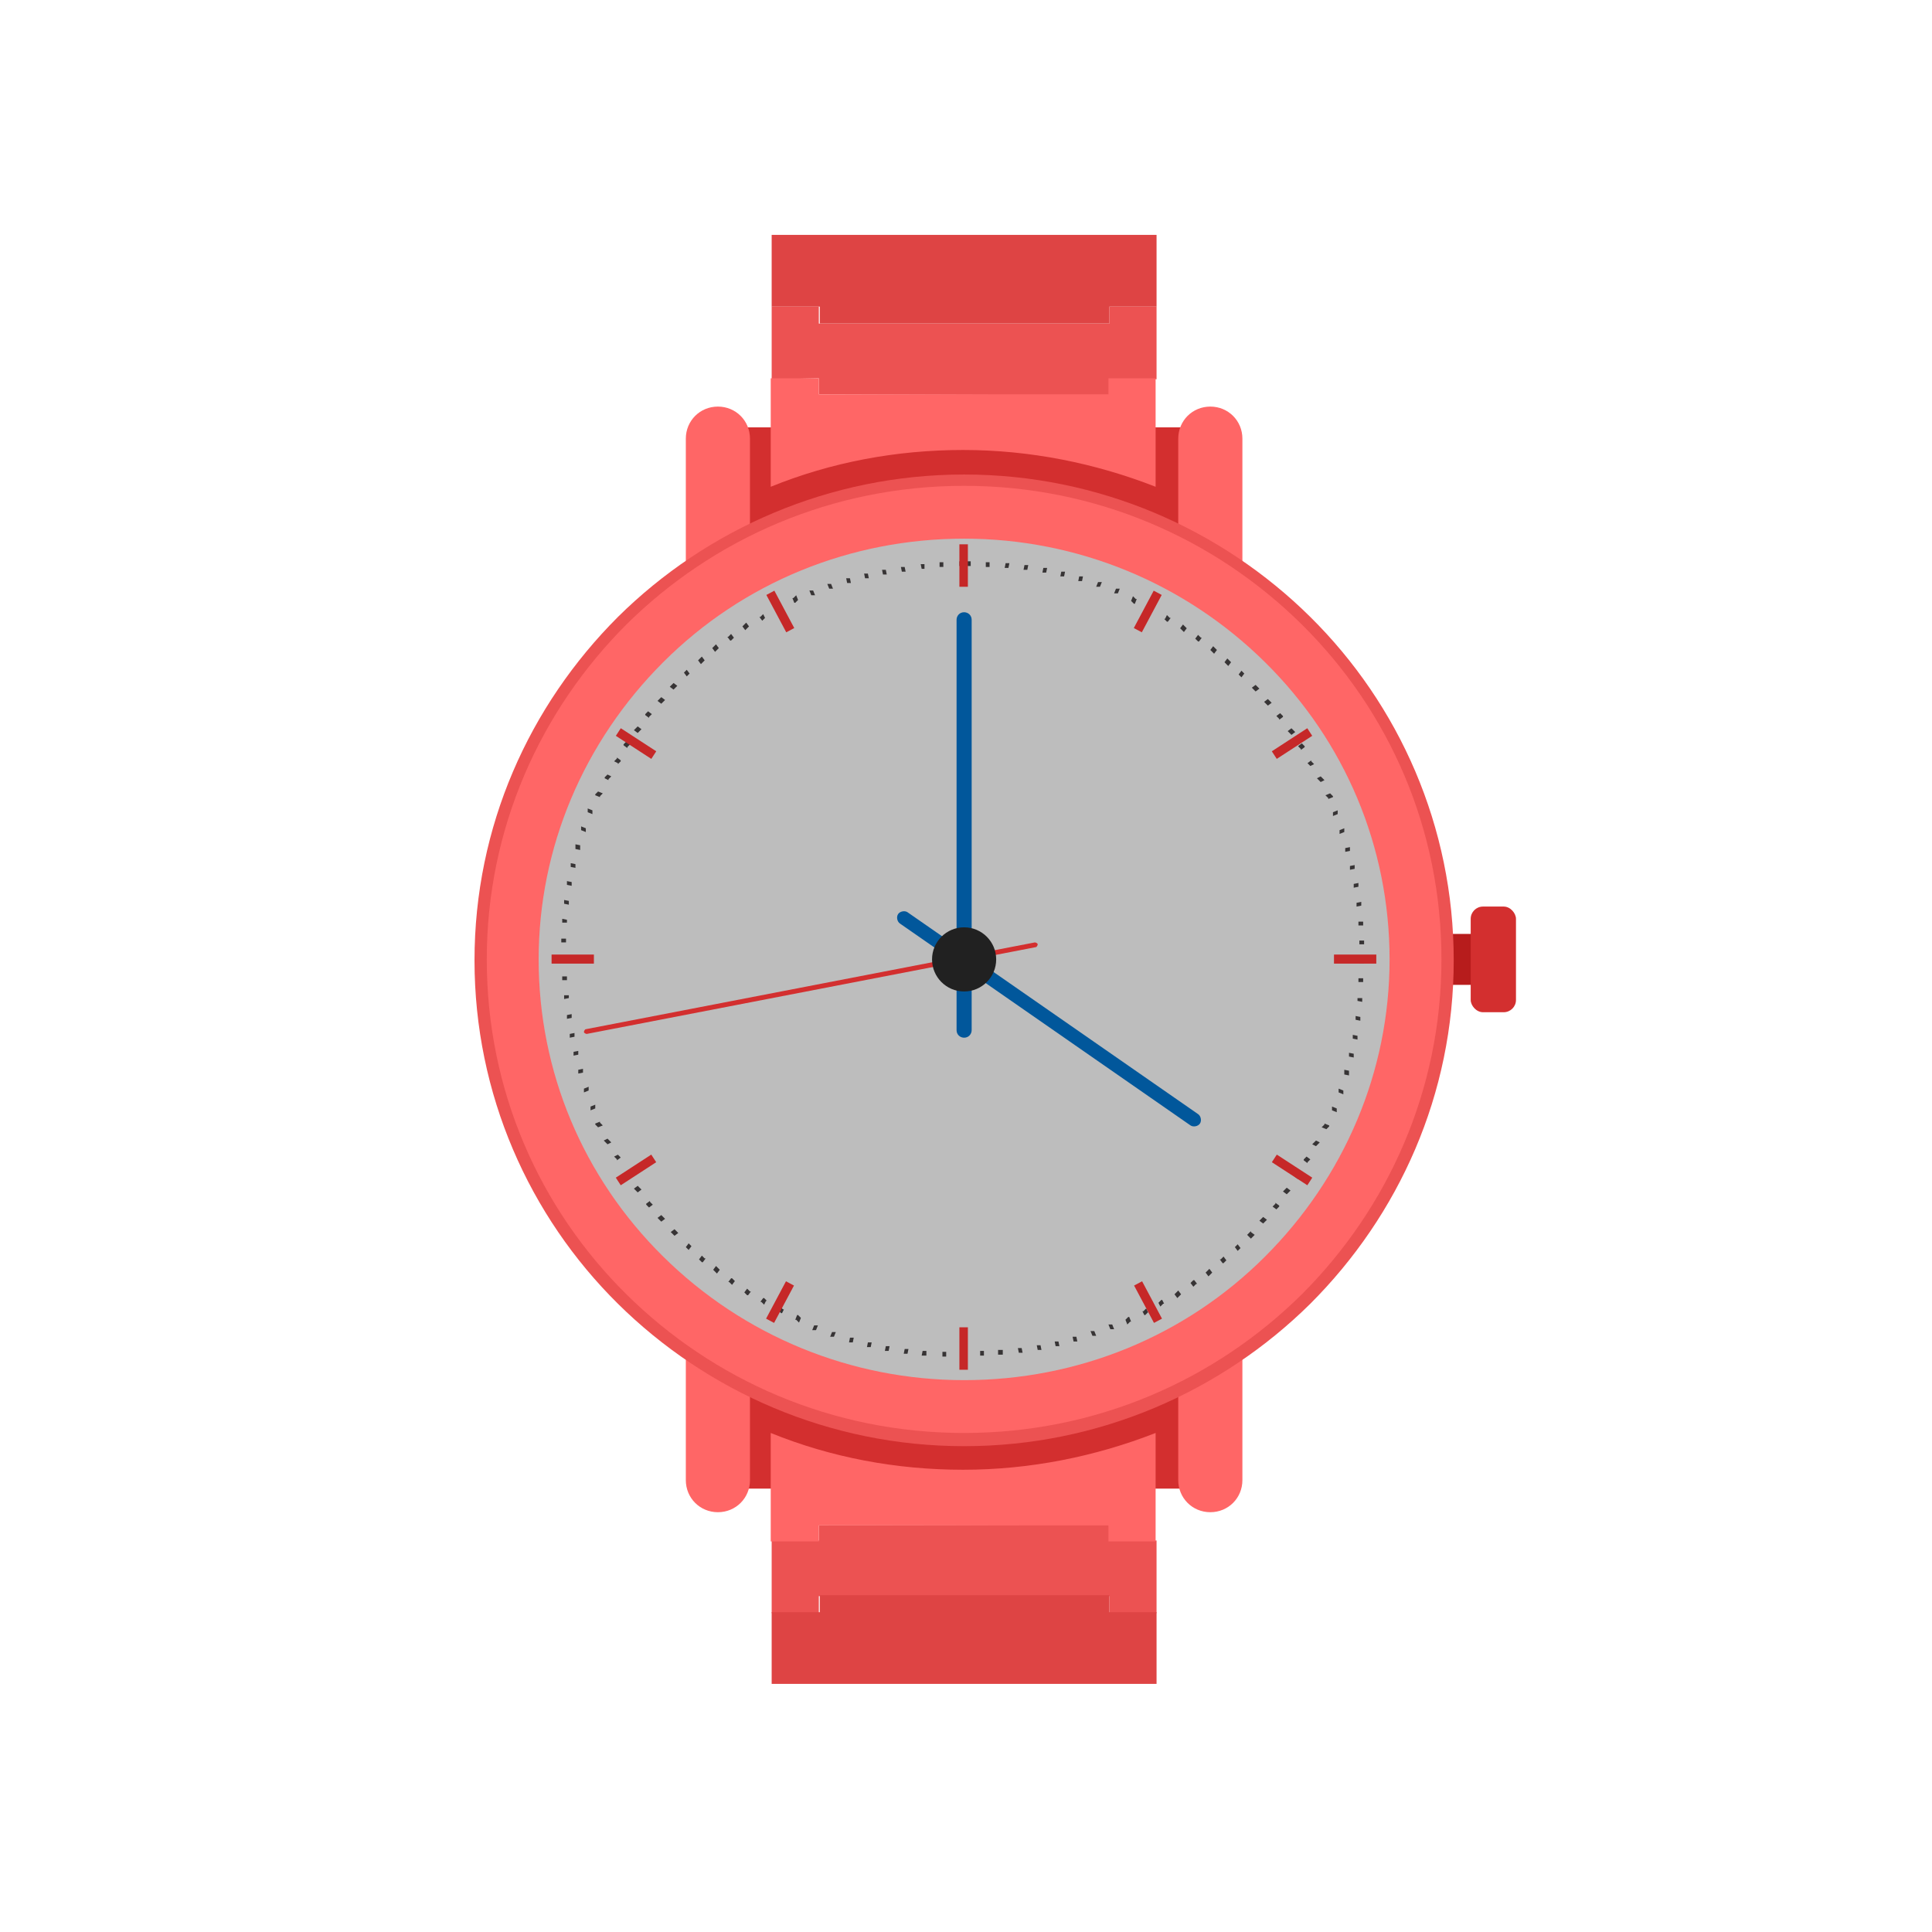 <?xml version="1.0" encoding="UTF-8"?>
<!DOCTYPE svg PUBLIC "-//W3C//DTD SVG 1.1//EN" "http://www.w3.org/Graphics/SVG/1.1/DTD/svg11.dtd">

<!-- Uploaded to: SVG Repo, www.svgrepo.com, Generator: SVG Repo Mixer Tools -->
<svg xmlns="http://www.w3.org/2000/svg" xml:space="preserve" width="800px" height="800px" style="shape-rendering:geometricPrecision; text-rendering:geometricPrecision; image-rendering:optimizeQuality; fill-rule:evenodd; clip-rule:evenodd"
viewBox="0 0 2048 2048"
 xmlns:xlink="http://www.w3.org/1999/xlink">
 <defs>
  <style type="text/css">
   <![CDATA[
    .fil13 {fill:none}
    .fil11 {fill:#212121}
    .fil1 {fill:#B71C1C}
    .fil8 {fill:#BDBDBD}
    .fil12 {fill:#C62828}
    .fil2 {fill:#D32F2F}
    .fil6 {fill:#EC5252}
    .fil7 {fill:#FF6666}
    .fil10 {fill:#01579B;fill-rule:nonzero}
    .fil9 {fill:#373435;fill-rule:nonzero}
    .fil0 {fill:#D32F2F;fill-rule:nonzero}
    .fil5 {fill:#DE4444;fill-rule:nonzero}
    .fil4 {fill:#EC5252;fill-rule:nonzero}
    .fil3 {fill:#FF6666;fill-rule:nonzero}
   ]]>
  </style>
 </defs>
 <g id="Layer_x0020_1">
  <g id="_241128984">
   <path class="fil0" d="M758 1578l62 0 0 -17 380 0 0 17 62 0 0 -114c-80,25 -165,38 -253,38 -87,0 -173,-13 -253,-38l0 114z"/>
   <path class="fil0" d="M758 453l62 0 0 17 380 0 0 -17 62 0 0 114c-80,-25 -165,-38 -253,-38 -87,0 -173,13 -253,38l0 -114z"/>
   <rect class="fil1" x="1537" y="990" width="32" height="54"/>
   <rect class="fil2" x="1559" y="961" width="48" height="112" rx="13" ry="13"/>
   <path class="fil3" d="M727 1433c0,-19 15,-34 34,-34 19,0 34,15 34,34l0 136c0,19 -15,34 -34,34 -19,0 -34,-15 -34,-34l0 -136z"/>
   <path class="fil3" d="M1249 1433c0,-19 15,-34 34,-34 19,0 34,15 34,34l0 136c0,19 -15,34 -34,34 -19,0 -34,-15 -34,-34l0 -136z"/>
   <path class="fil3" d="M727 465c0,-19 15,-34 34,-34 19,0 34,15 34,34l0 136c0,19 -15,34 -34,34 -19,0 -34,-15 -34,-34l0 -136z"/>
   <path class="fil3" d="M1249 465c0,-19 15,-34 34,-34 19,0 34,15 34,34l0 136c0,19 -15,34 -34,34 -19,0 -34,-15 -34,-34l0 -136z"/>
   <polygon class="fil4" points="1226,1710 1226,1633 1176,1633 1176,1616 868,1617 868,1633 818,1633 818,1710 868,1710 868,1692 1176,1692 1176,1710 "/>
   <path class="fil5" d="M1226 1785l0 -76 -50 0 0 -18 -307 0 0 18 -51 0 0 76c136,0 272,0 408,0z"/>
   <path class="fil3" d="M818 1634l50 0 0 -17 307 0 0 17 50 0 0 -115c-64,25 -133,39 -204,39 -71,0 -140,-13 -204,-39l0 115z"/>
   <polygon class="fil4" points="1226,325 1226,402 1176,402 1176,419 868,418 868,401 818,402 818,325 868,325 868,343 1176,343 1176,325 "/>
   <path class="fil5" d="M1226 249l0 76 -50 0 0 18 -307 0 0 -18 -51 0 0 -76c136,0 272,0 408,0z"/>
   <path class="fil3" d="M818 401l50 0 0 17 307 0 0 -17 50 0 0 115c-64,-25 -133,-39 -204,-39 -71,0 -140,13 -204,39l0 -115z"/>
   <path class="fil6" d="M1022 503c143,0 273,58 367,151 94,93 152,222 152,364 0,142 -58,270 -152,364 -94,93 -224,151 -367,151 -143,0 -273,-58 -367,-151 -94,-93 -152,-222 -152,-364 0,-142 58,-270 152,-364 94,-93 224,-151 367,-151z"/>
   <path class="fil7" d="M1022 515c140,0 266,56 358,147 92,91 148,216 148,355 0,139 -57,264 -148,355 -92,91 -218,147 -358,147 -140,0 -266,-56 -358,-147 -92,-91 -148,-216 -148,-355 0,-139 57,-264 148,-355 92,-91 218,-147 358,-147z"/>
   <path class="fil8" d="M1022 571c-120,0 -234,46 -319,131 -84,84 -132,196 -132,315 0,119 47,231 132,315 85,84 199,131 319,131 120,0 234,-46 319,-131 84,-84 132,-196 132,-315 0,-119 -47,-231 -132,-315 -85,-84 -199,-131 -319,-131z"/>
   <path class="fil8" d="M1022 598c-113,0 -220,44 -300,123 -79,79 -124,184 -124,296 0,112 44,217 124,296 80,79 187,123 300,123 113,0 220,-44 300,-123 79,-79 124,-184 124,-296 0,-112 -44,-217 -124,-296 -80,-79 -187,-123 -300,-123z"/>
   <path class="fil9" d="M1017 600l1 0 1 0 1 0 1 0 0 -5 -1 0 -1 0 -1 0 -1 0 0 5zm8 0l0 0 1 0 1 0 1 0 1 0 0 -5 -1 0 -1 0 -1 0 -1 0 0 0 0 5zm20 1l1 0 1 0 1 0 1 0 0 0 0 -5 0 0 -1 0 -1 0 -1 0 -1 0 0 5zm20 1l1 0 1 0 1 0 1 0 0 0 1 -5 0 0 -1 0 -1 0 -1 0 -1 0 -1 5zm20 2l0 0 1 0 1 0 1 0 1 0 1 -5 -1 0 -1 0 -1 0 -1 0 0 0 -1 5zm20 3l1 0 1 0 1 0 1 0 0 0 1 -5 0 0 -1 0 -1 0 -1 0 -1 0 -1 5zm19 4l0 0 1 0 1 0 1 0 1 0 1 -5 -1 0 -1 0 -1 0 -1 0 0 0 -1 5zm19 5l1 0 1 0 1 0 1 0 0 0 1 -5 0 0 -1 0 -1 0 -1 0 -1 0 -1 5zm19 6l0 0 1 0 1 0 1 0 1 0 2 -5 -1 0 -1 0 -1 0 -1 0 0 0 -2 5zm19 7l1 0 1 0 1 0 1 0 0 0 2 -5 0 0 -1 0 -1 0 -1 0 -1 0 -2 5zm18 8l0 0 1 1 1 1 1 1 1 0 2 -5 -1 0 -1 -1 -1 -1 -1 -1 0 0 -2 5zm18 9l1 0 1 1 1 1 1 1 0 0 2 -4 0 0 -1 -1 -1 -1 -1 -1 -1 0 -2 4zm17 10l0 0 1 1 1 1 1 1 1 0 3 -4 -1 0 -1 -1 -1 -1 -1 -1 0 0 -2 4zm17 10l1 1 1 1 1 1 1 1 0 0 3 -4 0 0 -1 -1 -1 -1 -1 -1 -1 -1 -3 4zm16 11l0 0 1 1 1 1 1 1 1 0 3 -4 -1 0 -1 -1 -1 -1 -1 -1 0 0 -3 4zm16 12l1 1 1 1 1 1 1 1 3 -4 -1 -1 -1 -1 -1 -1 -1 -1 -3 4zm15 13l1 1 1 1 1 1 1 1 0 0 3 -4 0 0 -1 -1 -1 -1 -1 -1 -1 -1 -3 4zm15 13l0 0 1 1 1 1 1 1 0 0 3 -4 0 0 -1 -1 -1 -1 -1 -1 0 0 -3 4zm14 14l0 0 1 1 1 1 1 1 1 1 4 -3 -1 -1 -1 -1 -1 -1 -1 -1 0 0 -4 3zm13 15l1 1 1 1 1 1 1 1 0 0 4 -3 0 0 -1 -1 -1 -1 -1 -1 -1 -1 -4 3zm13 15l0 0 1 1 1 1 1 1 0 1 4 -3 0 -1 -1 -1 -1 -1 -1 -1 0 0 -4 3zm12 16l1 1 1 1 1 1 1 1 0 0 4 -3 0 0 -1 -1 -1 -1 -1 -1 -1 -1 -4 3zm11 16l0 0 1 1 1 1 1 1 0 1 4 -3 0 -1 -1 -1 -1 -1 -1 -1 0 0 -4 3zm10 17l0 1 1 1 1 1 1 1 0 0 4 -2 0 0 -1 -1 -1 -1 -1 -1 0 -1 -4 3zm10 17l0 0 1 1 1 1 1 1 1 1 4 -2 -1 -1 -1 -1 -1 -1 -1 -1 0 0 -4 2zm9 18l0 0 1 1 1 1 1 1 0 1 5 -2 0 -1 -1 -1 -1 -1 -1 -1 0 0 -5 2zm8 18l0 1 0 1 0 1 0 1 0 0 5 -2 0 0 0 -1 0 -1 0 -1 0 -1 -5 2zm7 19l0 0 0 1 0 1 0 1 0 1 5 -2 0 -1 0 -1 0 -1 0 -1 0 0 -5 2zm6 19l0 0 0 1 0 1 0 1 0 1 5 -1 0 -1 0 -1 0 -1 0 -1 0 0 -5 1zm5 19l0 1 0 1 0 1 0 1 0 0 5 -1 0 0 0 -1 0 -1 0 -1 0 -1 -5 1zm4 19l0 0 0 1 0 1 0 1 0 1 5 -1 0 -1 0 -1 0 -1 0 -1 0 0 -5 1zm3 20l0 1 0 1 0 1 0 1 0 0 5 -1 0 0 0 -1 0 -1 0 -1 0 -1 -5 1zm2 20l0 0 0 1 0 1 0 1 0 1 5 0 0 -1 0 -1 0 -1 0 -1 0 0 -5 0zm1 20l0 1 0 1 0 1 0 1 0 0 5 0 0 0 0 -1 0 -1 0 -1 0 -1 -5 0zm0 20l0 1 0 1 0 1 0 1 0 0 5 0 0 0 0 -1 0 -1 0 -1 0 -1 -5 0zm-1 20l0 0 0 1 0 1 0 1 0 1 5 0 0 -1 0 -1 0 -1 0 -1 0 0 -5 0zm-1 20l0 1 0 1 0 1 0 1 0 0 5 1 0 0 0 -1 0 -1 0 -1 0 -1 -5 0zm-2 20l0 0 0 1 0 1 0 1 0 1 5 1 0 -1 0 -1 0 -1 0 -1 0 0 -5 -1zm-3 20l0 1 0 1 0 1 0 1 0 0 5 1 0 0 0 -1 0 -1 0 -1 0 -1 -5 -1zm-4 19l0 0 0 1 0 1 0 1 0 1 5 1 0 -1 0 -1 0 -1 0 -1 0 0 -5 -1zm-5 19l0 1 0 1 0 1 0 1 0 0 5 1 0 -1 0 -1 0 -1 0 -1 0 -1 -5 -1zm-6 19l0 1 0 1 0 1 0 1 0 0 5 2 0 0 0 -1 0 -1 0 -1 0 -1 -5 -2zm-7 19l0 0 0 1 0 1 0 1 0 1 5 2 0 -1 0 -1 0 -1 0 -1 0 0 -5 -2zm-8 18l0 1 -1 1 -1 1 -1 1 0 0 5 2 0 0 1 -1 1 -1 1 -1 0 -1 -5 -2zm-9 18l-1 1 -1 1 -1 1 -1 1 0 0 4 2 0 0 1 -1 1 -1 1 -1 1 -1 -4 -2zm-10 17l0 0 -1 1 -1 1 -1 1 0 1 4 3 0 -1 1 -1 1 -1 1 -1 0 0 -4 -3zm-10 17l0 1 -1 1 -1 1 -1 1 0 0 4 3 0 0 1 -1 1 -1 1 -1 0 -1 -4 -3zm-11 16l0 0 -1 1 -1 1 -1 1 -1 1 4 3 1 -1 1 -1 1 -1 1 -1 0 0 -4 -3zm-12 16l0 1 -1 1 -1 1 -1 1 0 0 4 3 0 0 1 -1 1 -1 1 -1 0 -1 -4 -3zm-13 15l0 0 -1 1 -1 1 -1 1 -1 1 4 3 1 -1 1 -1 1 -1 1 -1 0 0 -4 -3zm-13 15l-1 1 -1 1 -1 1 -1 1 0 0 4 4 0 0 1 -1 1 -1 1 -1 1 -1 -4 -3zm-14 14l0 0 -1 1 -1 1 -1 1 0 0 3 4 0 0 1 -1 1 -1 1 -1 0 0 -3 -4zm-15 13l0 0 -1 1 -1 1 -1 1 -1 0 3 4 1 0 1 -1 1 -1 1 -1 0 0 -3 -4zm-15 13l-1 1 -1 1 -1 1 -1 1 3 4 1 -1 1 -1 1 -1 1 -1 -3 -4zm-16 12l-1 0 -1 1 -1 1 -1 1 0 0 3 4 0 0 1 -1 1 -1 1 -1 1 0 -3 -4zm-17 11l0 0 -1 1 -1 1 -1 1 -1 1 3 4 1 -1 1 -1 1 -1 1 -1 0 0 -3 -4zm-17 10l-1 0 -1 1 -1 1 -1 1 0 0 2 4 0 0 1 -1 1 -1 1 -1 1 0 -2 -4zm-17 9l0 0 -1 1 -1 1 -1 1 -1 0 2 4 1 0 1 -1 1 -1 1 -1 0 0 -2 -4zm-18 9l-1 0 -1 1 -1 1 -1 1 0 0 2 5 0 0 1 -1 1 -1 1 -1 1 0 -2 -5zm-18 8l0 0 -1 0 -1 0 -1 0 -1 0 2 5 1 0 1 0 1 0 1 0 0 0 -2 -5zm-19 7l-1 0 -1 0 -1 0 -1 0 0 0 2 5 0 0 1 0 1 0 1 0 1 0 -2 -5zm-19 6l0 0 -1 0 -1 0 -1 0 -1 0 1 5 1 0 1 0 1 0 1 0 0 0 -1 -5zm-19 5l-1 0 -1 0 -1 0 -1 0 0 0 1 5 0 0 1 0 1 0 1 0 1 0 -1 -5zm-19 4l0 0 -1 0 -1 0 -1 0 -1 0 1 5 1 0 1 0 1 0 1 0 0 0 -1 -5zm-20 3l-1 0 -1 0 -1 0 -1 0 0 0 1 5 0 0 1 0 1 0 1 0 1 0 -1 -5zm-20 2l-1 0 -1 0 -1 0 -1 0 -1 0 0 5 1 0 1 0 1 0 1 0 1 0 0 -5zm-20 1l0 0 -1 0 -1 0 -1 0 -1 0 0 5 1 0 1 0 1 0 1 0 0 0 0 -5zm-20 1l0 5 -1 0 -1 0 -1 0 -1 0 0 -5 1 0 1 0 1 0 1 0zm-20 0l-1 0 -1 0 -1 0 -1 0 0 0 0 5 0 0 1 0 1 0 1 0 1 0 0 -5zm-20 -1l-1 0 -1 0 -1 0 -1 0 -1 0 -1 5 1 0 1 0 1 0 1 0 1 0 0 -5zm-20 -2l0 0 -1 0 -1 0 -1 0 -1 0 -1 5 1 0 1 0 1 0 1 0 0 0 1 -5zm-20 -3l-1 0 -1 0 -1 0 -1 0 0 0 -1 5 0 0 1 0 1 0 1 0 1 0 1 -5zm-19 -4l0 0 -1 0 -1 0 -1 0 -1 0 -1 5 1 0 1 0 1 0 1 0 0 0 1 -5zm-19 -5l-1 0 -1 0 -1 0 -1 0 0 0 -1 5 0 0 1 0 1 0 1 0 1 0 1 -5zm-19 -6l0 0 -1 0 -1 0 -1 0 -1 0 -2 5 1 0 1 0 1 0 1 0 0 0 2 -5zm-19 -7l-1 0 -1 0 -1 0 -1 0 0 0 -2 5 0 0 1 0 1 0 1 0 1 0 2 -5zm-18 -8l0 0 -1 -1 -1 -1 -1 -1 -1 0 -2 5 1 0 1 1 1 1 1 1 0 0 2 -5zm-18 -9l-1 0 -1 -1 -1 -1 -1 -1 0 0 -2 4 0 0 1 1 1 1 1 1 1 0 2 -4zm-18 -9l0 0 -1 -1 -1 -1 -1 -1 -1 0 -3 4 1 0 1 1 1 1 1 1 0 0 2 -4zm-17 -10l-1 0 -1 -1 -1 -1 -1 -1 0 0 -3 4 0 0 1 1 1 1 1 1 1 0 3 -4zm-17 -11l0 0 -1 -1 -1 -1 -1 -1 -1 0 -3 4 1 0 1 1 1 1 1 1 0 0 3 -4zm-16 -12l-1 -1 -1 -1 -1 -1 -1 -1 -3 4 1 1 1 1 1 1 1 1 3 -4zm-15 -12l-1 0 -1 -1 -1 -1 -1 -1 0 0 -3 4 0 0 1 1 1 1 1 1 1 0 3 -4zm-15 -13l0 0 -1 -1 -1 -1 -1 -1 0 0 -3 4 0 0 1 1 1 1 1 1 0 0 3 -4zm-14 -14l0 0 -1 -1 -1 -1 -1 -1 -1 -1 -4 3 1 1 1 1 1 1 1 1 0 0 4 -3zm-14 -15l-1 -1 -1 -1 -1 -1 -1 -1 0 0 -4 3 0 0 1 1 1 1 1 1 1 1 4 -3zm-13 -15l0 0 -1 -1 -1 -1 -1 -1 0 -1 -4 3 0 1 1 1 1 1 1 1 0 0 4 -3zm-12 -16l-1 -1 -1 -1 -1 -1 -1 -1 0 0 -4 3 0 0 1 1 1 1 1 1 1 1 4 -3zm-11 -16l0 0 -1 -1 -1 -1 -1 -1 0 -1 -4 3 0 1 1 1 1 1 1 1 0 0 4 -3zm-11 -17l0 -1 -1 -1 -1 -1 -1 -1 0 0 -4 2 0 0 1 1 1 1 1 1 0 1 4 -3zm-10 -17l0 0 -1 -1 -1 -1 -1 -1 -1 -1 -4 2 1 1 1 1 1 1 1 1 0 0 4 -2zm-9 -18l0 0 -1 -1 -1 -1 -1 -1 0 -1 -5 2 0 1 1 1 1 1 1 1 0 0 5 -2zm-8 -18l0 -1 0 -1 0 -1 0 -1 0 0 -5 2 0 0 0 1 0 1 0 1 0 1 5 -2zm-7 -19l0 0 0 -1 0 -1 0 -1 0 -1 -5 2 0 1 0 1 0 1 0 1 0 0 5 -2zm-6 -19l0 0 0 -1 0 -1 0 -1 0 -1 -5 1 0 1 0 1 0 1 0 1 0 0 5 -1zm-5 -19l0 -1 0 -1 0 -1 0 -1 0 0 -5 1 0 0 0 1 0 1 0 1 0 1 5 -1zm-4 -19l0 0 0 -1 0 -1 0 -1 0 -1 -5 1 0 1 0 1 0 1 0 1 0 0 5 -1zm-3 -20l0 -1 0 -1 0 -1 0 -1 0 0 -5 1 0 0 0 1 0 1 0 1 0 1 5 -1zm-3 -20l0 0 0 -1 0 -1 0 -1 0 -1 -5 0 0 1 0 1 0 1 0 1 0 0 5 -1zm-2 -20l0 -1 0 -1 0 -1 0 -1 0 0 -5 0 0 0 0 1 0 1 0 1 0 1 5 0zm-1 -20l0 0 0 -1 0 -1 0 -1 0 -1 -5 0 0 1 0 1 0 1 0 1 0 0 5 0zm0 -20l0 0 0 -1 0 -1 0 -1 0 -1 -5 0 0 1 0 1 0 1 0 1 0 0 5 0zm1 -20l0 -1 0 -1 0 -1 0 -1 0 0 -5 -1 0 0 0 1 0 1 0 1 0 1 5 0zm2 -20l0 0 0 -1 0 -1 0 -1 0 -1 -5 -1 0 1 0 1 0 1 0 1 0 0 5 1zm3 -20l0 -1 0 -1 0 -1 0 -1 0 0 -5 -1 0 0 0 1 0 1 0 1 0 1 5 1zm4 -19l0 0 0 -1 0 -1 0 -1 0 -1 -5 -1 0 1 0 1 0 1 0 1 0 0 5 1zm5 -19l0 -1 0 -1 0 -1 0 -1 0 -1 -5 -1 0 1 0 1 0 1 0 1 0 1 5 1zm6 -19l0 -1 0 -1 0 -1 0 -1 0 0 -5 -2 0 0 0 1 0 1 0 1 0 1 5 2zm7 -19l0 0 0 -1 0 -1 0 -1 0 -1 -5 -2 0 1 0 1 0 1 0 1 0 0 5 2zm8 -18l0 -1 1 -1 1 -1 1 -1 0 0 -5 -2 0 0 -1 1 -1 1 -1 1 0 1 5 2zm9 -18l0 -1 1 -1 1 -1 1 -1 0 0 -4 -2 0 0 -1 1 -1 1 -1 1 0 1 4 2zm10 -17l0 0 1 -1 1 -1 1 -1 0 -1 -4 -3 0 1 -1 1 -1 1 -1 1 0 0 4 2zm10 -17l0 -1 1 -1 1 -1 1 -1 0 0 -4 -3 0 0 -1 1 -1 1 -1 1 0 1 4 3zm11 -16l0 0 1 -1 1 -1 1 -1 1 -1 -4 -3 -1 1 -1 1 -1 1 -1 1 0 0 4 3zm12 -16l0 -1 1 -1 1 -1 1 -1 0 0 -4 -3 0 0 -1 1 -1 1 -1 1 0 1 4 3zm13 -15l0 0 1 -1 1 -1 1 -1 1 -1 -4 -3 -1 1 -1 1 -1 1 -1 1 0 0 4 3zm13 -15l1 -1 1 -1 1 -1 1 -1 0 0 -4 -3 0 0 -1 1 -1 1 -1 1 -1 1 4 3zm14 -14l0 0 1 -1 1 -1 1 -1 0 0 -3 -4 0 0 -1 1 -1 1 -1 1 0 0 3 4zm15 -13l0 0 1 -1 1 -1 1 -1 1 -1 -3 -4 -1 1 -1 1 -1 1 -1 1 0 0 3 4zm15 -13l1 -1 1 -1 1 -1 1 -1 -3 -4 -1 1 -1 1 -1 1 -1 1 3 4zm16 -12l1 0 1 -1 1 -1 1 -1 0 0 -3 -4 0 0 -1 1 -1 1 -1 1 -1 0 3 4zm16 -11l0 0 1 -1 1 -1 1 -1 1 -1 -3 -4 -1 1 -1 1 -1 1 -1 1 0 0 3 4zm17 -10l1 0 1 -1 1 -1 1 -1 0 0 -2 -4 0 0 -1 1 -1 1 -1 1 -1 0 3 4zm17 -10l0 0 1 -1 1 -1 1 -1 1 0 -2 -4 -1 0 -1 1 -1 1 -1 1 0 0 2 4zm18 -9l1 0 1 -1 1 -1 1 -1 0 0 -2 -5 0 0 -1 1 -1 1 -1 1 -1 0 2 5zm18 -8l0 0 1 0 1 0 1 0 1 0 -2 -5 -1 0 -1 0 -1 0 -1 0 0 0 2 5zm19 -7l1 0 1 0 1 0 1 0 0 0 -2 -5 0 0 -1 0 -1 0 -1 0 -1 0 2 5zm19 -6l0 0 1 0 1 0 1 0 1 0 -1 -5 -1 0 -1 0 -1 0 -1 0 0 0 1 5zm19 -5l1 0 1 0 1 0 1 0 0 0 -1 -5 0 0 -1 0 -1 0 -1 0 -1 0 1 5zm19 -4l0 0 1 0 1 0 1 0 1 0 -1 -5 -1 0 -1 0 -1 0 -1 0 0 0 1 5zm20 -3l1 0 1 0 1 0 1 0 0 0 -1 -5 0 0 -1 0 -1 0 -1 0 -1 0 1 5zm20 -3l0 0 1 0 1 0 1 0 1 0 0 -5 -1 0 -1 0 -1 0 -1 0 0 0 1 5zm20 -2l0 0 1 0 1 0 1 0 1 0 0 -5 -1 0 -1 0 -1 0 -1 0 0 0 0 5z"/>
   <path class="fil10" d="M1014 657c0,-4 3,-8 8,-8 4,0 8,3 8,8l0 435c0,4 -3,8 -8,8 -4,0 -8,-3 -8,-8l0 -435z"/>
   <path class="fil10" d="M1270 1181c3,2 4,7 2,10 -2,3 -7,4 -10,2l-308 -214c-3,-2 -4,-7 -2,-10 2,-3 7,-4 10,-2l308 214z"/>
   <path class="fil0" d="M622 1096c-1,0 -3,-1 -3,-2 0,-1 1,-3 2,-3l476 -92c1,0 3,1 3,2 0,1 -1,3 -2,3l-476 92z"/>
   <circle class="fil11" cx="1022" cy="1017" r="34"/>
   <rect class="fil12" x="1017" y="577" width="9" height="45"/>
   <rect class="fil12" transform="matrix(0.943 -0.502 0.502 0.943 812.372 630.663)" width="9" height="42"/>
   <rect class="fil12" transform="matrix(-0.943 -0.502 -0.502 0.943 1231.46 630.663)" width="9" height="42"/>
   <rect class="fil12" transform="matrix(0.582 -0.895 0.895 0.582 652.824 780.005)" width="9" height="42"/>
   <rect class="fil12" transform="matrix(-0.582 -0.895 -0.895 0.582 1391.01 780.005)" width="9" height="42"/>
   <rect class="fil12" transform="matrix(2.82859E-014 -1.068 1.068 2.82859E-014 584.697 1021.48)" width="9" height="42"/>
   <rect class="fil12" x="1017" y="1407" width="9" height="45"/>
   <rect class="fil12" transform="matrix(0.943 -0.502 0.502 0.943 1202.18 1362.73)" width="9" height="42"/>
   <rect class="fil12" transform="matrix(-0.943 -0.502 -0.502 0.943 841.65 1362.73)" width="9" height="42"/>
   <rect class="fil12" transform="matrix(0.582 -0.895 0.895 0.582 1348.23 1231.98)" width="9" height="42"/>
   <rect class="fil12" transform="matrix(-0.582 -0.895 -0.895 0.582 695.604 1231.98)" width="9" height="42"/>
   <rect class="fil12" transform="matrix(2.82859E-014 -1.068 1.068 2.82859E-014 1414.08 1021.48)" width="9" height="42"/>
  </g>
  <rect class="fil13" width="2048" height="2048"/>
 </g>
</svg>